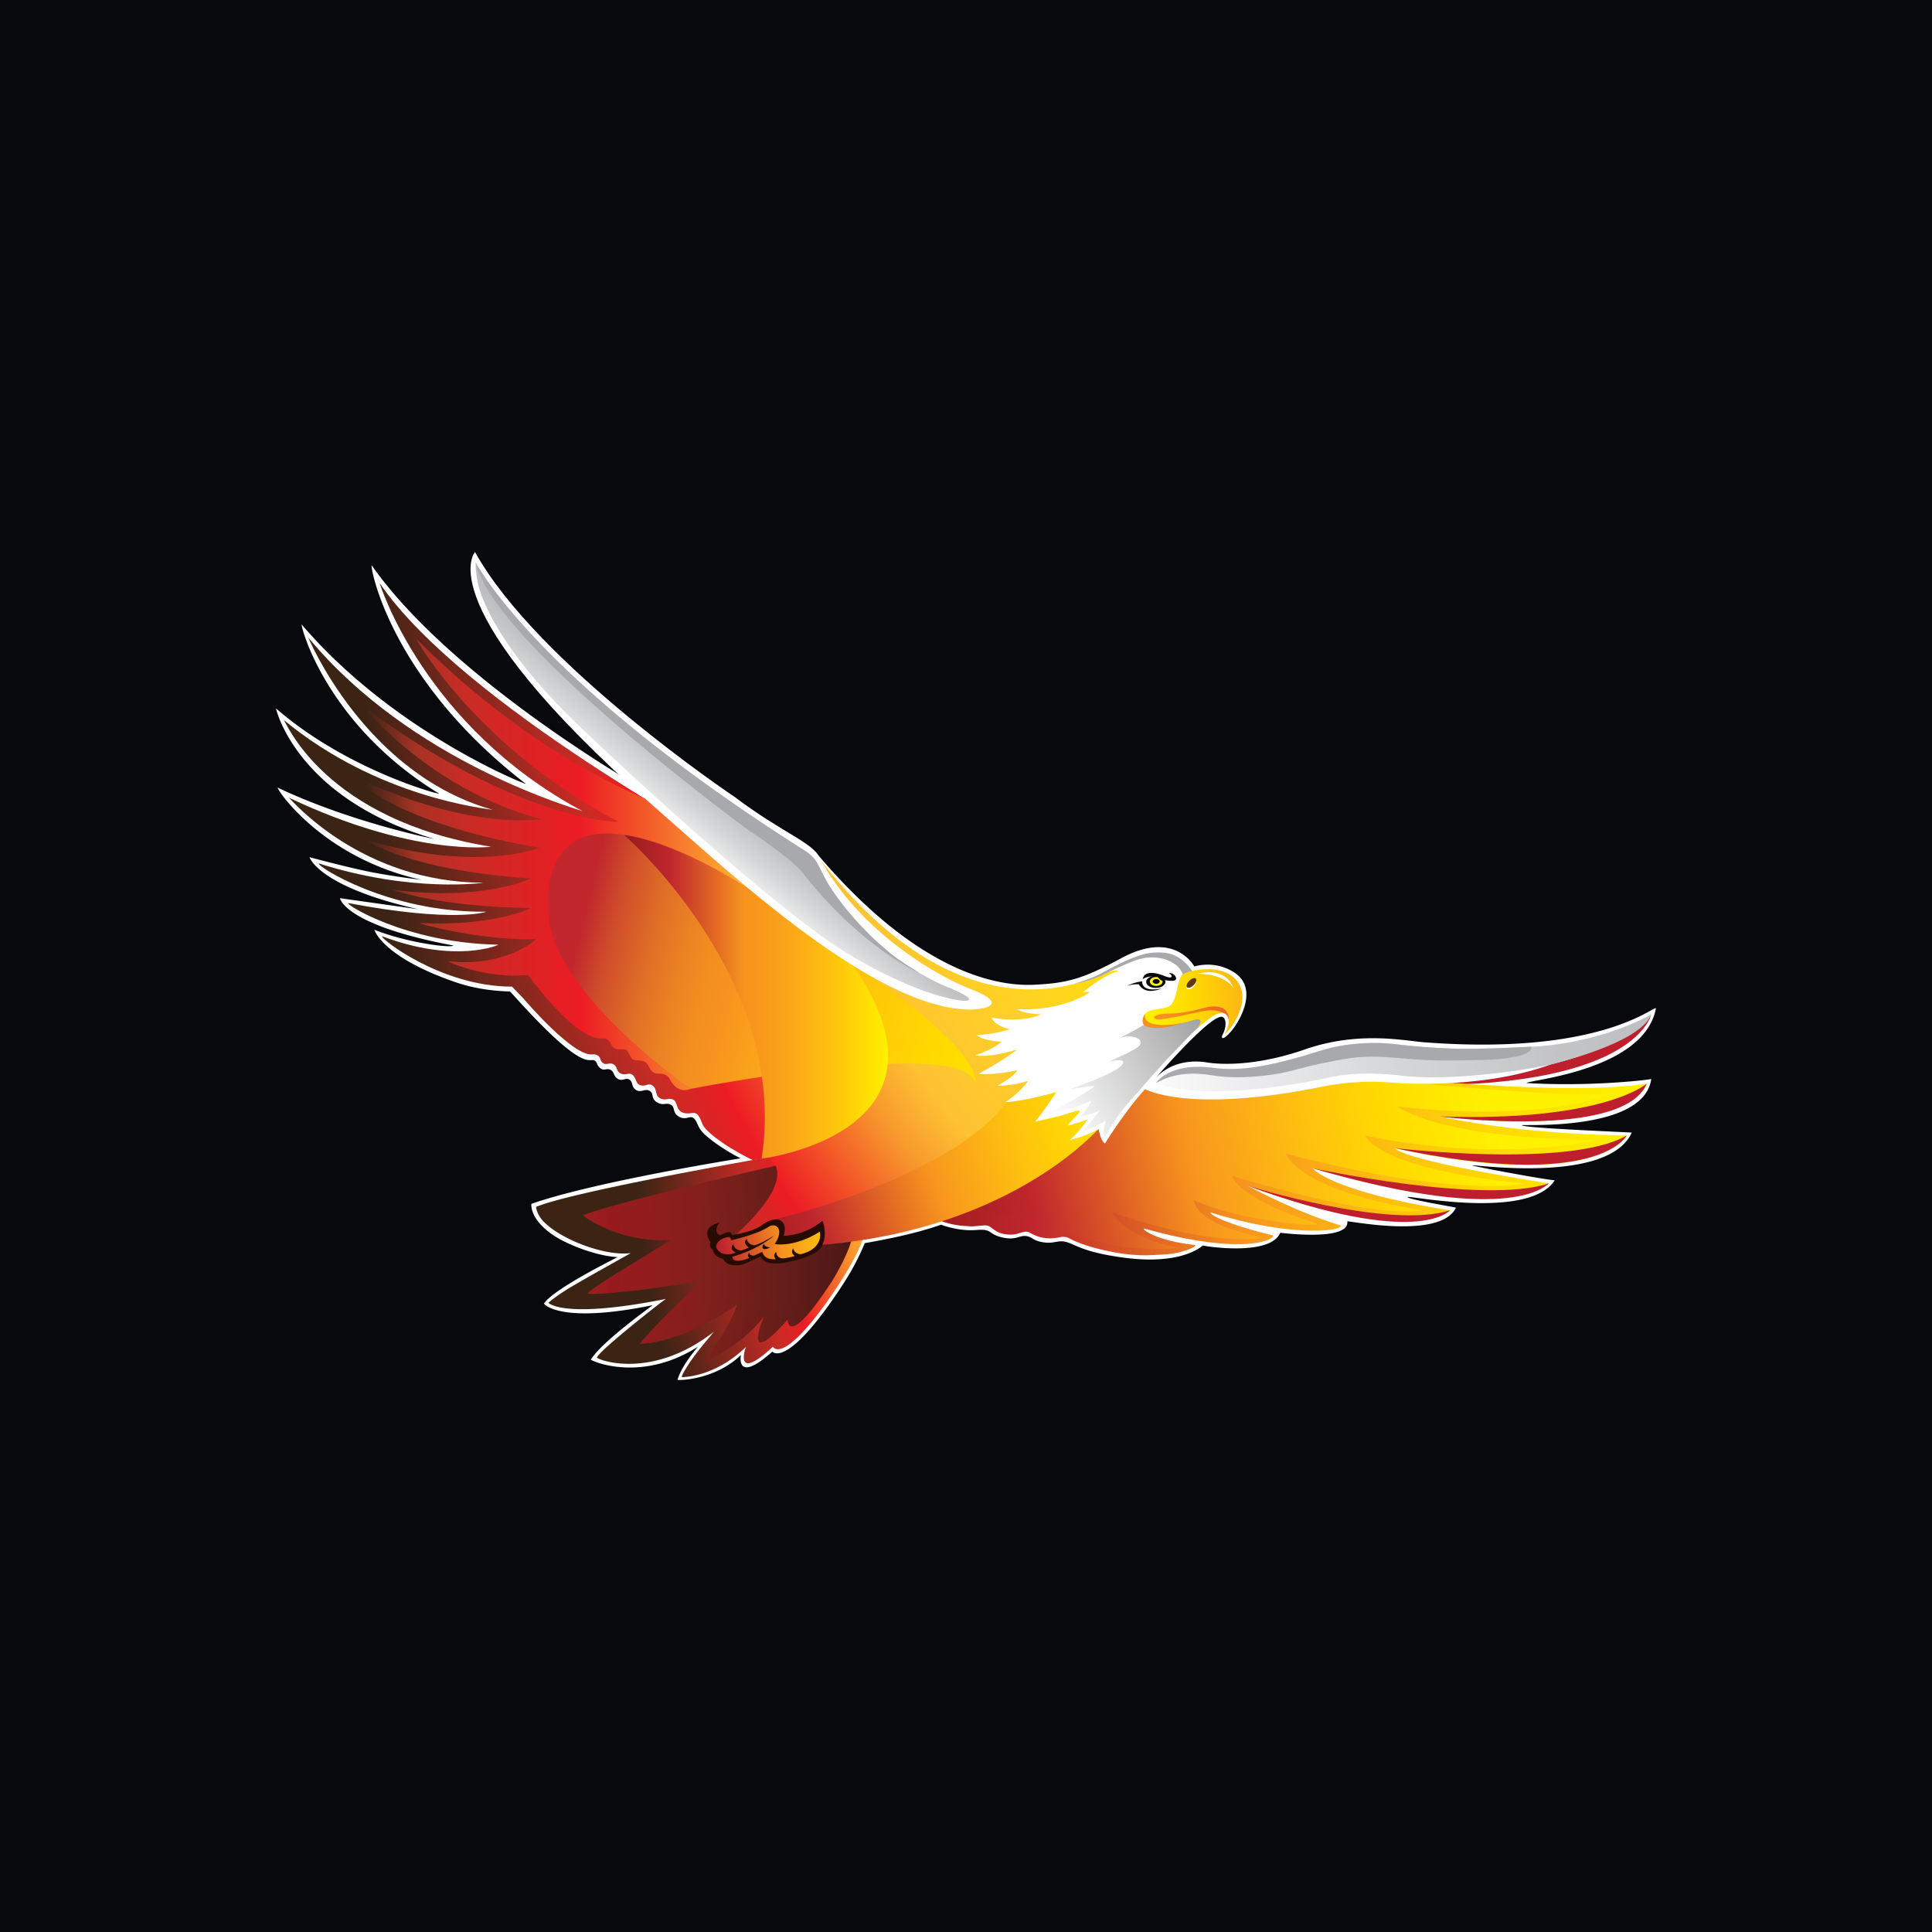 <svg width="56" height="56" fill="none" xmlns="http://www.w3.org/2000/svg"><path fill="#08090D" d="M0 0h56v56H0z"/><circle cx="28" cy="28" r="28" fill="#08090D"/><path d="M33.404 31.354s1.562-1.833 1.987-1.883c.136-.015.195.246.039.536-.039.08.007.18.264-.124.256-.304.785-1.238.083-1.694-.58-.376-1.158-.174-1.158-.174s-.566-1.078-2.11-.246c-1.108.598-1.564.731-2.553.775-1.19.052-3.48-.469-6.325-3.858l-5.102-1.882s-5.43-3.108-7.749-6.409c-.09-.212.374 3.176 4.465 6.328.012.028-3.83-1.493-6.499-4.62-.063-.087.623 2.848 3.985 4.903-.056.016-2.71-.714-4.73-2.472-.013-.013.578 2.608 4.58 3.78.025.014-2.406-.477-4.516-1.476-.18-.16 1.158 2.012 4.156 2.664 0 0-.752-.084-1.501-.231-.593-.117-1.75-.425-1.75-.425s.253.855 3.161 1.51l-2.278-.322s.116.779 3.294 1.373c-.091.08-1.34-.08-2.298-.457 0 0 .232.812 2.445 1.55.406.13.907.224 1.485.238.026 0 1.442 1.673 2.123 1.948.206.086.264.005.347.065.078.056.034.116.149.21.116.095.194-.017.305.053.12.078.065.164.199.254.135.09.243-.047.346.026.104.072.049.216.191.302.142.086.267-.056.395.026.13.085.025.224.212.331.187.108.258-.008.4.07.135.074.031.228.237.345.205.116.322-.053.431.049.11.1.094.261.308.462.225.21.68.52 1.049.696 0 0-4.216.67-6.07 1.32-.015.351.332.798 1.005 1.115.137.069.852.392 1.492.428 0 .01-1.818.894-2.133 1.345.056.088.633.566 3.152.048 0 .01-1.496 1.072-1.789 1.578.02.044 1.455.677 3.098-.372 0 .01-.45.503-.588.956-.006.024 1.075.021 1.84-.72-.008.018-.162.86.911-.097 0 .016.442.515 2.056-1.967a7.14 7.14 0 00.621-1.176c.665-.117 1.483-.279 2.212-.535.015.01.523.198 1.02.154.5-.042.313.127.793.224.36.072.453-.07.648-.049.18.019.2.144.528.185.297.039.402-.075.636-.013.273.072.503.31 1.752.465 1.122.139 1.86-.073 2.21-.362-.008.01 1.948.333 2.245-.37 0 0 2.013.261 1.943-.33.108-.013 2.71.522 3.148-.396.008-.01-1.514-.26-1.39-.313.27 0 3.533.635 4.254-.481-.3-.021-2.422-.414-2.393-.434.04-.03 3.955.548 4.625-.949-.14-.014-3.144-.13-3.184-.213-.024-.037 3.532.2 3.75-1.34-.217.043-1.85.222-3.616.116.053-.09 3.417-.358 3.753-2.172-.155-.003-1.68 1.359-6.639.997-.583-.03-1.956-.369-3.603.224-1.672.565-2.736.357-2.76.357-.027 0-.984-.221-1.594.556z" fill="#fff"/><path d="M23.774 33.281s-6.623 1.117-8.128 1.66c-.03.012-.08.028-.106.039-.003.059.05.275.25.461.51.499 1.762.98 2.496.88-.026.017-1.382.765-1.823 1.036-.44.275-.567.407-.567.407s.421.482 3.405-.114c-.1.058-1.907 1.474-2 1.699.013.06 1.567.672 3.385-.744.018.003-.37.417-.673.858a4.355 4.355 0 00-.193.31c-.057.102-.062.14-.062.14h.02c.014 0 .035.003.057 0 .255-.016 1.018-.127 1.789-.873-.04.075-.333 1.032.78-.006.017.034.282.472 1.529-1.248 1.22-1.723 1.14-2.177 1.14-2.177l-1.3-2.328z" fill="url(#paint0_radial)"/><path d="M23.976 33.45c-.001 0-5.98 1.332-7.075 1.774-.02.012 1.006.799 2.525.722-.482.334-2.205 1.308-2.395 1.547.089.062 2.073-.113 3.314-.391-.493.5-1.423 1.354-1.804 1.856.023-.018 1.118.047 2.823-1.14-.249.748-.962 1.661-.962 1.661s1.03-.407 1.737-1.308c-.035.065-.641 1.58.692.076 0 .078.035.803 1.28-1.102.968-1.582.591-2.051.591-2.051l-.726-1.645z" fill="url(#paint1_radial)"/><path d="M41.211 31.452s5.373-.377 6.646-2.043c0 0-.412 2.071-6.646 2.043z" fill="#BF1E2D"/><path d="M32.941 31.137c-.955 1.106-6.327 3.644-6.724 3.995l.827.125c.237.19.691.264.885.276.193.012.229.019.303.011l.25-.021c.11-.012.17 0 .241.054.182.138.26.183.486.206a.836.836 0 00.332-.038c.12-.036.214-.07.307-.016.28.166.555.198.861.136a.386.386 0 01.28.027c.337.177.73.286 1.096.363.2.042.434.09.74.114.305.025.465.02.958-.01.493-.03.933-.233.856-.272-1.222-.135-1.61-.514-1.453-.472 2.967.829 3.832.27 3.699.19-1.522-.37-1.848-.637-1.794-.662 2.49.779 3.925.505 3.76.374-1.31-.393-2.683-1.145-2.683-1.145 3.548 1.286 5.043 1.074 5.589.863.215-.082.284-.159.274-.152-3.395-.541-3.973-1.19-3.973-1.216 4.004 1.142 5.74.894 6.43.646.291-.106.395-.212.405-.212-4.344-.695-4.403-.991-4.468-1.02 5.835 1.278 6.757-.368 6.724-.369-3.223-.052-5.11-.493-5.43-.553 5.6.611 6.011-.95 6.011-.95-1.554.245-4.089.087-5.728-.027-1.703-.144-2.325-.105-4.708.25-4.492.69-4.353-.495-4.353-.495z" fill="url(#paint2_linear)"/><path d="M32.955 31.257c-.347.411-5.24 2.651-6.165 3.468l3.357.667c2.067 1.022 4.121.828 3.968.755-1.546-.27-2.018-1.091-1.79-.977 2.71.946 4.322.762 4.2.69-2.008-.447-1.875-1.05-1.934-1.08 1.283.614 3.724.806 3.573.683-2.36-.748-2.448-1.379-2.448-1.379 3.675 1.109 5.032 1.063 5.401 1.015.067-.008.1-.02.11-.021-3.62-.584-3.953-1.617-3.953-1.64 3.933 1.045 5.988.972 6.671.901.173-.018.254-.032.26-.032-4.394-.452-4.585-1.37-4.646-1.395 3.894.819 6.717.137 6.685.136-4.606-.066-5.69-.948-5.752-.977 4.45.5 6.3-.402 6.3-.402-.811.203-4.831-.207-6.339-.314-1.57-.13-1.381-.065-3.578.26-3.262.358-3.92-.358-3.92-.358z" fill="url(#paint3_linear)"/><path d="M40.425 33.278s5.076.598 6.725-.365c0 0-.799 1.631-6.725.365zM38.057 33.865s4.949 1.065 6.839.436c-.036 0-.96 1.277-6.84-.436zM36.167 34.37s4.116 1.285 5.862.71c0 0-.896 1.117-5.862-.71zM41.716 32.36s5.347.69 6.015-.95c0 0-1.241 1.116-6.015.95z" fill="#BF1E2D"/><path d="M11.004 16.902s1.268 4.144 5.883 6.61c-.256-.093-4.964-1.424-7.95-5.031.012.03 1.651 3.963 5.352 4.993-.219-.043-3.325-.342-6.064-2.605.078.081 1.18 2.893 6.011 3.674 0 0-2.245.295-5.862-1.422.068.056 2.092 2.46 5.641 2.464 0 0-2.059.306-4.776-.559-.08.065 2.003 1.429 4.848 1.4.033.004-.937.33-3.992-.25-.126.01 1.644 1.159 4.348 1.206.033.003-1.237.563-3.366-.245-.087.043 1.706 1.467 3.765 1.46l.352.37s1.414 1.667 1.981 1.595c.088-.011.2.032.226.13.018.062.038.1.092.13.043.027.086.018.13.012.044-.008.091-.019.148.01.126.064.092.164.16.228.072.074.177.076.269.055.154-.037.205.123.255.233.047.105.163.133.312.081.082-.03.178.018.221.114.036.08.032.183.096.244.068.065.17.078.255.06.064-.012.151-.012.202.033.067.056.073.163.111.233.038.072.125.187.414.136.17-.026.228.153.288.304.081.21.46.464.582.553.222.16.725.443.895.51l.423-.065h.01s1.02.43-.924 2.215c.336.649 6.743.602 10.423-2.974.298-.29.639-.706.957-1.037.005-.052.083-2.63-.356-3.777 0 0-4.012 2.883-8.648-3.148-.094-.062-.398-.023-.774.01-.622.057-1.43.111-1.765-.26 0 0-7.757-4.155-10.173-7.69z" fill="url(#paint4_radial)"/><path d="M30.7 31.599l-1.477.293c-1.61 2.21-6.505 3.395-6.858 3.473.343.022.269.163.269.163.088.345-.034.461-.034.461.668 0 1.064-.32 1.217-.423.038.236.02.516.02.516 5.704-.483 8.142-3.517 8.142-3.517l-.736.358c-.16.083-.01-.043-.01-.043l.467-.538-.659.206.414-.44-1.337.332.582-.841z" fill="url(#paint5_linear)"/><path d="M34.587 28.313s-.537-1.4-2.628-.072c.009 0 .36-.175.457-.083.009-.02-.37.064-1.04.614 0 0 .172-.058.198 0 .01-.01-.737.54-2.1.483 0-.01.115.114.7.151.007 0-.54.261-1.428.087-.006 0 .036.225.538.342 0-.01-.535.17-.97.158 0 .014.11.166.714.202.008 0-.23.225-.759.391 0 0 .316.103 1.217-.166.007 0-.419.325-1.114.702 0 .007.374.058 1.121-.102 0 .009-.11.19-.58.45.007 0 .4.014.889-.139 0-.006-.174.284-.657.616.013-.008.386.007 1.474-.29.006 0-.457.688-.625.862.014-.022.554-.108 1.011-.26.18-.05.43-.152.192.086-.24.239-.25.282-.25.282s.424-.108.584-.188c.008 0-.34.479-.526.6.018.008.552-.13.835-.317.007 0 .044.317.187.427-.006 0 .759-1.223 1.377-1.796.398-.528 1.318-1.506 1.389-1.693.205-.457-.168-1.246-.206-1.347z" fill="#fff"/><path d="M33.108 28.444s-.05.336.564.206c0 0-.469.225-.665-.12 0 0-.175-.012-.347.047 0 0 .222-.11.448-.133zM33.123 28.382s.205-.167.577-.016c.029.011.022.025.051.038.015.006.037.007.05.01.04.009.078.011.117.014.038.003.07.002.107-.003.031-.005.067-.026.065-.064-.002-.06-.045-.104-.088-.13-.057-.034-.117-.026-.117-.026s.043.028.064.06c.032.05.011.106-.184.03 0 0-.582-.265-.642.087z" fill="#08090D"/><path d="M33.78 28.46c0 .098-.124.176-.28.176-.152 0-.278-.078-.278-.176 0-.098.126-.177.279-.177.155 0 .28.079.28.177z" fill="#08090D"/><path d="M33.7 28.448c0 .071-.084.13-.186.13-.103 0-.186-.059-.186-.13 0-.072.083-.13.186-.13.102 0 .186.058.186.13z" fill="#FFF200"/><path d="M33.614 28.447c0 .039-.044.07-.1.07-.056 0-.102-.031-.102-.07 0-.039.046-.07.102-.07.056 0 .1.031.1.07zM33.538 28.292s.072.113.161.144c.089.03.001-.128.001-.128l-.162-.016z" fill="#08090D"/><path d="M32.622 27.854c-.237.109-.467.234-.698.357-.29.156-.748.294-.792.309.011-.005.508-.091.894-.291.102-.053.207-.1.31-.148.186-.087.374-.168.565-.24.343-.127.785-.135 1.125.087a.63.63 0 01.274.36l.001.011a.738.738 0 01.285-.12c-.023-.021-.018-.026-.04-.046-.181-.268-.439-.462-.734-.51a1.735 1.735 0 00-.802.078c-.13.045-.261.095-.388.153z" fill="#A7A9AC"/><path opacity=".55" d="M33.6 29.412s-.456.342-1.135.667c.346-.104.718.028.563.228-.098.123-.709.38-.885.467.583-.147.511.096.038.32-.221.137-1.044.43-1.169.478-.007.005.124-.019.274-.044.229-.037.507-.077.41-.01-.314.211-.792.487-1.396.786 0 0 .604-.09 1.27-.369.113-.049.024.08-.077.212-.1.13-.217.258-.158.212.472-.09.54-.198.543-.18-.133.197-.377.49-.505.614.11-.033.36-.13.683-.31-.025.066-.11.334-.034.456.015.024.312-.582.731-1.026.301-.338.59-.68 1.092-1.232.402-.4.804-.888 1.29-1.232-.012-.033-.271-.005-.573.022-.43.039-.945.08-.962-.06z" fill="url(#paint6_linear)"/><path d="M35.004 28.093c-.35 0-.671.1-.736.163-.142.136-.143.65-.312.852-.17.199-.666.08-.78.303-.247.524.727.361 1.448.147.336-.084.072.255.072.255l.12-.108.13-.103c.083-.063.168-.125.256-.174a.486.486 0 01.158-.06c.032-.005.096-.023.125-.005.287.163.013.58.024.602.226-.189.774-.99.342-1.536-.202-.257-.536-.336-.847-.336z" fill="url(#paint7_linear)"/><path d="M35.173 29.173c-.115 0-.228.033-.337.06a5.873 5.873 0 01-.52.108c-.12.018-.243.037-.365.038-.121 0-.251.002-.37.032-.037.01-.189.045-.106.11.057.041.16.028.226.02.089-.01.174-.033.264-.048.066-.01.132-.019.198-.033l.216-.049c.124-.029.25-.054.375-.08.218-.046.446-.082.66.01.08.036.172.053.201.223a.344.344 0 00-.082-.266c-.092-.11-.24-.125-.36-.125z" fill="url(#paint8_linear)"/><path d="M34.665 28.377c.036.033.006.142-.063.215-.069.072-.156.103-.195.072-.037-.03-.017-.135.05-.207.07-.071.168-.109.208-.08z" fill="#fff"/><path d="M34.659 28.362c.038.03.014.115-.054.186-.067.071-.155.104-.195.072-.037-.03-.013-.115.055-.185.068-.072.154-.106.194-.073z" fill="#603913"/><path d="M34.718 28.22s.815-.237 1.041.445c.01.012-.146-.415-1.041-.444z" fill="#fff"/><path d="M47.86 29.406c0 .002-1.42.83-3.463.934-.11.004-.219.01-.327.016a32.52 32.52 0 01-1.524.043c-.57.003-1.13-.033-1.722-.092-.273-.025-.548-.07-.823-.076a5.817 5.817 0 00-1.168.087c-.4.072-.779.21-1.169.32-.796.225-1.666.426-2.491.315-1.288-.174-1.665.445-1.665.445.338.145.705.222 1.188.26.24.02 1.022.035 1.92-.06.642-.065 1.114-.19 1.596-.287.309-.06.563-.093.876-.136a5.15 5.15 0 01.832-.038c.303.009.855.079 1.471.109.47.022 1.054-.015 1.54-.049.36-.025 1.39-.207 1.697-.266.085-.015 2.898-.636 3.232-1.525z" fill="url(#paint9_linear)"/><path d="M33.504 31.397s.375-.619 1.663-.444c.824.111 1.697-.087 2.493-.312.39-.108.768-.25 1.165-.321.387-.07.78-.095 1.17-.086.278.006.55.046.826.074.591.057 1.146.095 1.718.093.51-.004 1.018-.02 1.526-.047.11-.005.218-.012.329-.015-.007.233-.474.288-.624.316-.308.057-.672.066-1.035.073-.47.012-.941.02-1.412-.002-.458-.022-.916-.082-1.375-.096-.261-.008-.522 0-.78.036-.313.044-.621.11-.931.171-.48.097-.926.271-1.569.338-.642.069-1.07.069-1.554-.009-.478-.078-1.053-.088-1.61.23z" fill="#A7A9AC"/><path d="M17.69 24.044c-.267.001-.516.04-.746.125-.272.1-.56.279-.755.559-.217.31-.387.8-.394 1.395v.081c.005.418.09.886.288 1.378.246.603.75 1.304 1.453 2.041.362.38.794.781 1.313 1.183.31.242.796.497 1.169.755 0 0 5.469-1.064 7.527-.63.7.15.73.472.73.472s.052-.393-.533-1.03a12.14 12.14 0 00-1.818-1.586c-.606-.43-1.105-.876-1.828-1.389-.084-.06-3.92-3.354-6.406-3.354z" fill="url(#paint10_linear)"/><path d="M12.067 18.519c0 .043 1.783 3.16 5.863 5.303 0 .014-2.88.002-7.397-3.344.013.03 1.951 2.426 5.166 3.267-.02 0-.084.01-.193.017-.582.044-2.456.085-5.386-1.319.026.014 1.147 1.388 5.511 2.127.012-.004-.149.067-.476.136-.74.157-2.316.314-4.598-.38.026.016 1.274.903 4.824 1.134 0 .015-1.4.674-4.011.326.048.01 1.298.503 4.026.532.024 0-1.137.55-3.232.434.052.059 1.922.525 3.376.467.012.014-.903.83-2.564.64 0 .016 1.094.52 2.328.402.027.028 1.385 1.93 2.179 1.84.119 0 .185.072.23.168.051.105.11.142.241.147.025 0 .048.002.068 0 .091-.005.145-.012.216.135.077.155.076.18.284.185.2.01.238.094.284.179.077.146.147.22.307.206.168 0 .255.06.313.18.059.119.255.399.592.26 0 0-3.794-2.627-4.103-4.885-.103-.83-.054-2.671 1.9-2.507 1.957.164 4.55 2.015 4.713 2.149.01.01-2.26-2.616-2.26-2.616s-3.909-.886-8.2-5.183z" fill="url(#paint11_linear)"/><path d="M18.089 24.201s4.803 4.15 3.987 9.384c0 0 3.615-.443 3.665-2.925v-.098c-.014-.696-.3-1.546-1.01-2.583 0 0-3.91-3.39-6.642-3.778z" fill="url(#paint12_linear)"/><path d="M13.768 16s-1.424 1.544 5.164 7.356c2.213 1.93 6.467 5.946 9.245 5.907.636-.038.886-.237-.051-.598-.88-.339-3.19-1.613-4.366-3.793-.18-.444-1.063-.715-2.46-1.768 0 0-5.713-3.822-7.532-7.104z" fill="#fff"/><path d="M13.79 16.294c-.008.005-.007.415.11.792.212.688.923 2.081 2.905 3.973 2.676 2.554 5.595 5.079 7.104 6.144 1.508 1.065 3.179 1.729 4.02 1.807.527-.001-.413-.38-.413-.38s-1.23-.424-3.098-2.079a11.463 11.463 0 01-.692-.76c-.21-.245-.387-.625-1.207-1.22-.534-.387-.746-.551-1.323-1.005-.903-.708-6.255-4.703-7.138-6.697-.059-.115-.25-.432-.269-.575z" fill="url(#paint13_linear)"/><path d="M33.191 29.39a.3.3 0 00-.072.217c.002.167.23.202.476.19.316-.016.673-.141.673-.141-1.242.216-1.077-.266-1.077-.266z" fill="url(#paint14_linear)"/><path d="M23.808 35.637c-1.443.8-1.665.097-1.665.097s-.127.215-.09.462c.004.027-.013.545.88.287.262-.076.288-.066.605-.206.353-.158.27-.64.27-.64z" fill="url(#paint15_linear)"/><path d="M22.437 35.403a.24.24 0 00-.135.05c-.238.209-1.045.446-1.058.444.005-.105-.219-.132-.457.06-.299.25.193.412.193.412.063.414.725.143.822.087.15-.088.438-.228.63-.374.295-.278.207-.527.207-.527s-.07-.152-.202-.152z" fill="url(#paint16_linear)"/><path d="M23.835 35.39c-.576.463-1.117.418-1.129.434.022-.026.032-.1.038-.133a.39.39 0 00-.001-.127c-.042-.257-.298-.243-.463-.17-.07.031-.137.074-.2.121-.27.202-.861.283-.87.278-.004-.187-.345.02-.336.011-.24-.097-.014-.371-.014-.371-.61.156-.26.578-.26.575-.078.096.055.225.068.217.03.23.296.258.287.258.104.224.428.221.6.155.133-.05.459-.206.486-.21.159.283.65.186.815.15.27-.06.534-.126.779-.272.406-.245.247-.864.2-.915zm-.607.96c-.059.014-.215-.03-.235-.17.005 0-.105.127.044.223-.003.01-.224.062-.336.071-.017.01-.21-.018-.197-.182-.004-.006-.13.076-.016.202 0 0-.32.054-.39-.202.004-.015-.224.096-.237.1-.013.005-.141.008-.141-.085 0 .006-.09.084 0 .154 0 0-.48.21-.493-.034-.005-.006.625-.14 1.204-.603-.004-.006-.368.222-.554.27-.036.01-.226-.039-.222-.179 0-.013-.165.093.052.245l-.11.048-.115.04s-.2-.009-.224-.181c-.005 0-.141.134.066.24 0 0-.373.176-.548-.12-.064-.11.064-.238.172-.285.107-.05.259-.08.236.05.01-.005.746-.162 1.085-.387.21-.142.483.046.188.49-.008.01.562.114 1.305-.354 0 .005.127.474-.534.648z" fill="#270B00"/><path d="M22.113 36.184s.032.06.212-.026c0-.003-.149.006-.182-.101 0-.003-.072.079-.03.127z" fill="#08090D"/><path d="M33.182 31.565s1.245.734 5.215-.082c0 0 .816-.174 1.761-.117 0 0 2.594.277 4.767-.503 0 0-2.336.493-4.2.33 0 0-1.275-.206-2.328.066 0 0-3.51.783-5.01.084l-.205.222z" fill="#fff"/><path d="M13.787 16.296s1.732 3.407 9.468 8.311c.176.102.343.237.446.43.12.227.224.458.363.672.228.357.495.686.771.994a9.05 9.05 0 001.003.951c.228.183.551.386.796.538-.017 0-1.715-.766-3.379-2.909-.34-.413-1.565-1.227-1.63-1.274-.045-.034-7.355-5.399-7.838-7.713z" fill="#A7A9AC"/><defs><linearGradient id="paint8_linear" x1="33.462" y1="29.559" x2="35.582" y2="29.254" gradientUnits="userSpaceOnUse"><stop stop-color="#F7931E"/><stop offset=".197" stop-color="#F78F1E"/><stop offset=".475" stop-color="#F58220"/><stop offset=".801" stop-color="#F36C21"/><stop offset=".878" stop-color="#F26522"/><stop offset=".982" stop-color="#F26522"/><stop offset="1" stop-color="#F26522"/></linearGradient><linearGradient id="paint16_linear" x1="19.917" y1="36.524" x2="26.129" y2="35.282" gradientUnits="userSpaceOnUse"><stop stop-color="#971B1E"/><stop offset=".005" stop-color="#971B1E"/><stop offset=".177" stop-color="#C1272D"/><stop offset=".453" stop-color="#F7931E"/><stop offset=".491" stop-color="#F99D1C"/><stop offset=".658" stop-color="#FEC00F"/><stop offset=".804" stop-color="#FFDA00"/><stop offset=".923" stop-color="#FFEA00"/><stop offset="1" stop-color="#FFF200"/></linearGradient><linearGradient id="paint2_linear" x1="26.217" y1="33.795" x2="47.733" y2="33.795" gradientUnits="userSpaceOnUse"><stop stop-color="#971B1E"/><stop offset=".005" stop-color="#971B1E"/><stop offset=".177" stop-color="#C1272D"/><stop offset=".453" stop-color="#F7931E"/><stop offset=".491" stop-color="#F99D1C"/><stop offset=".658" stop-color="#FEC00F"/><stop offset=".804" stop-color="#FFDA00"/><stop offset=".923" stop-color="#FFEA00"/><stop offset="1" stop-color="#FFF200"/></linearGradient><linearGradient id="paint3_linear" x1="27.311" y1="36.547" x2="43.637" y2="32.864" gradientUnits="userSpaceOnUse"><stop stop-color="#971B1E"/><stop offset=".005" stop-color="#971B1E"/><stop offset=".177" stop-color="#C1272D"/><stop offset=".453" stop-color="#F7931E"/><stop offset=".491" stop-color="#F99D1C"/><stop offset=".658" stop-color="#FEC00F"/><stop offset=".804" stop-color="#FFDA00"/><stop offset=".923" stop-color="#FFEA00"/><stop offset="1" stop-color="#FFF200"/></linearGradient><linearGradient id="paint15_linear" x1="19.961" y1="36.945" x2="26.035" y2="35.731" gradientUnits="userSpaceOnUse"><stop stop-color="#971B1E"/><stop offset=".005" stop-color="#971B1E"/><stop offset=".177" stop-color="#C1272D"/><stop offset=".453" stop-color="#F7931E"/><stop offset=".491" stop-color="#F99D1C"/><stop offset=".658" stop-color="#FEC00F"/><stop offset=".804" stop-color="#FFDA00"/><stop offset=".923" stop-color="#FFEA00"/><stop offset="1" stop-color="#FFF200"/></linearGradient><linearGradient id="paint5_linear" x1="21.615" y1="36.361" x2="33.61" y2="32.086" gradientUnits="userSpaceOnUse"><stop stop-color="#971B1E"/><stop offset=".005" stop-color="#971B1E"/><stop offset=".177" stop-color="#C1272D"/><stop offset=".453" stop-color="#F7931E"/><stop offset=".491" stop-color="#F99D1C"/><stop offset=".658" stop-color="#FEC00F"/><stop offset=".804" stop-color="#FFDA00"/><stop offset=".923" stop-color="#FFEA00"/><stop offset="1" stop-color="#FFF200"/></linearGradient><linearGradient id="paint6_linear" x1="30.985" y1="32.553" x2="37.272" y2="28.653" gradientUnits="userSpaceOnUse"><stop stop-color="#F4F5F5"/><stop offset="1"/></linearGradient><linearGradient id="paint7_linear" x1="32.463" y1="29.403" x2="37.286" y2="28.739" gradientUnits="userSpaceOnUse"><stop stop-color="#FFF200"/><stop offset=".116" stop-color="#FFF200"/><stop offset=".24" stop-color="#FFEA00"/><stop offset=".438" stop-color="#FFD900"/><stop offset=".686" stop-color="#FEBD11"/><stop offset=".97" stop-color="#F8981D"/><stop offset="1" stop-color="#F7931E"/></linearGradient><linearGradient id="paint14_linear" x1="32.957" y1="29.758" x2="35.581" y2="29.38" gradientUnits="userSpaceOnUse"><stop stop-color="#F7931E"/><stop offset=".197" stop-color="#F78F1E"/><stop offset=".475" stop-color="#F58220"/><stop offset=".801" stop-color="#F36C21"/><stop offset=".878" stop-color="#F26522"/><stop offset=".982" stop-color="#F26522"/><stop offset="1" stop-color="#F26522"/></linearGradient><linearGradient id="paint9_linear" x1="33.51" y1="30.559" x2="47.866" y2="30.559" gradientUnits="userSpaceOnUse"><stop stop-color="#FAFBFB"/><stop offset=".005" stop-color="#FAFBFB"/><stop offset=".034" stop-color="#F8F8F9"/><stop offset=".455" stop-color="#D7D8DA"/><stop offset=".791" stop-color="#C3C5C7"/><stop offset="1" stop-color="#BCBEC0"/></linearGradient><linearGradient id="paint10_linear" x1="16.928" y1="26.195" x2="34.504" y2="30.516" gradientUnits="userSpaceOnUse"><stop stop-color="#C1272D"/><stop offset=".005" stop-color="#C1272D"/><stop offset=".057" stop-color="#D04E2B"/><stop offset=".118" stop-color="#DF6D27"/><stop offset=".174" stop-color="#EB8223"/><stop offset=".223" stop-color="#F38F20"/><stop offset=".26" stop-color="#F7931E"/><stop offset=".368" stop-color="#FCAF17"/><stop offset=".482" stop-color="#FFC709"/><stop offset=".6" stop-color="#FFD900"/><stop offset=".722" stop-color="#FFE500"/><stop offset=".852" stop-color="#FE0"/><stop offset="1" stop-color="#FFF200"/></linearGradient><linearGradient id="paint11_linear" x1="10.121" y1="25.102" x2="22.541" y2="25.102" gradientUnits="userSpaceOnUse"><stop stop-color="#3C2415"/><stop offset=".039" stop-color="#3C2415"/><stop offset=".155" stop-color="#A73324"/><stop offset=".276" stop-color="#CA2B25"/><stop offset=".541" stop-color="#ED1C24"/><stop offset=".95" stop-color="#FEC233"/><stop offset=".994" stop-color="#FFEA00"/><stop offset="1" stop-color="#FFF200"/></linearGradient><linearGradient id="paint12_linear" x1="18.087" y1="28.889" x2="25.743" y2="28.889" gradientUnits="userSpaceOnUse"><stop stop-color="#971B1E"/><stop offset=".005" stop-color="#971B1E"/><stop offset=".177" stop-color="#C1272D"/><stop offset=".453" stop-color="#F7931E"/><stop offset=".53" stop-color="#F89A1C"/><stop offset=".652" stop-color="#FBAA19"/><stop offset=".804" stop-color="#FFC50B"/><stop offset=".978" stop-color="#FFEB00"/><stop offset="1" stop-color="#FFF200"/></linearGradient><linearGradient id="paint13_linear" x1="19.831" y1="24.628" x2="21.13" y2="23.063" gradientUnits="userSpaceOnUse"><stop stop-color="#fff"/><stop offset=".005" stop-color="#fff"/><stop offset=".012" stop-color="#fff"/><stop offset=".05" stop-color="#fff"/><stop offset=".145" stop-color="#F3F3F3"/><stop offset=".511" stop-color="#D5D7D8"/><stop offset=".809" stop-color="#C3C5C7"/><stop offset="1" stop-color="#BCBEC0"/></linearGradient><radialGradient id="paint1_radial" cx="0" cy="0" r="1" gradientUnits="userSpaceOnUse" gradientTransform="matrix(23.163 0 0 26.07 8.76 36.365)"><stop stop-color="#C1272D"/><stop offset=".005" stop-color="#C1272D"/><stop offset=".103" stop-color="#BC262C"/><stop offset=".197" stop-color="#B52429"/><stop offset=".29" stop-color="#A92125"/><stop offset=".382" stop-color="#991C1F"/><stop offset=".387" stop-color="#971B1E"/><stop offset=".437" stop-color="#921D1E"/><stop offset=".511" stop-color="#801F1C"/><stop offset=".6" stop-color="#661E1A"/><stop offset=".7" stop-color="#461714"/><stop offset=".735" stop-color="#3A1310"/><stop offset="1" stop-color="#3A1310"/></radialGradient><radialGradient id="paint4_radial" cx="0" cy="0" r="1" gradientUnits="userSpaceOnUse" gradientTransform="matrix(34.661 0 0 39.011 40.4 19.695)"><stop stop-color="#FFFAC2"/><stop offset=".038" stop-color="#FFF200"/><stop offset=".145" stop-color="#FFEC00"/><stop offset=".268" stop-color="#FFE200"/><stop offset=".397" stop-color="#FFD224"/><stop offset=".494" stop-color="#FEC233"/><stop offset=".539" stop-color="#F8992D"/><stop offset=".637" stop-color="#ED1C24"/><stop offset=".681" stop-color="#CA2B25"/><stop offset=".857" stop-color="#3C2415"/><stop offset="1" stop-color="#3C2415"/></radialGradient><radialGradient id="paint0_radial" cx="0" cy="0" r="1" gradientUnits="userSpaceOnUse" gradientTransform="matrix(18.755 0 0 21.109 34.57 33.77)"><stop stop-color="#FFFAC2"/><stop offset=".038" stop-color="#FFF200"/><stop offset=".145" stop-color="#FFEC00"/><stop offset=".268" stop-color="#FFE200"/><stop offset=".397" stop-color="#FFD224"/><stop offset=".494" stop-color="#FEC233"/><stop offset=".539" stop-color="#F8992D"/><stop offset=".637" stop-color="#ED1C24"/><stop offset=".681" stop-color="#CA2B25"/><stop offset=".857" stop-color="#3C2415"/><stop offset="1" stop-color="#3C2415"/></radialGradient></defs></svg>